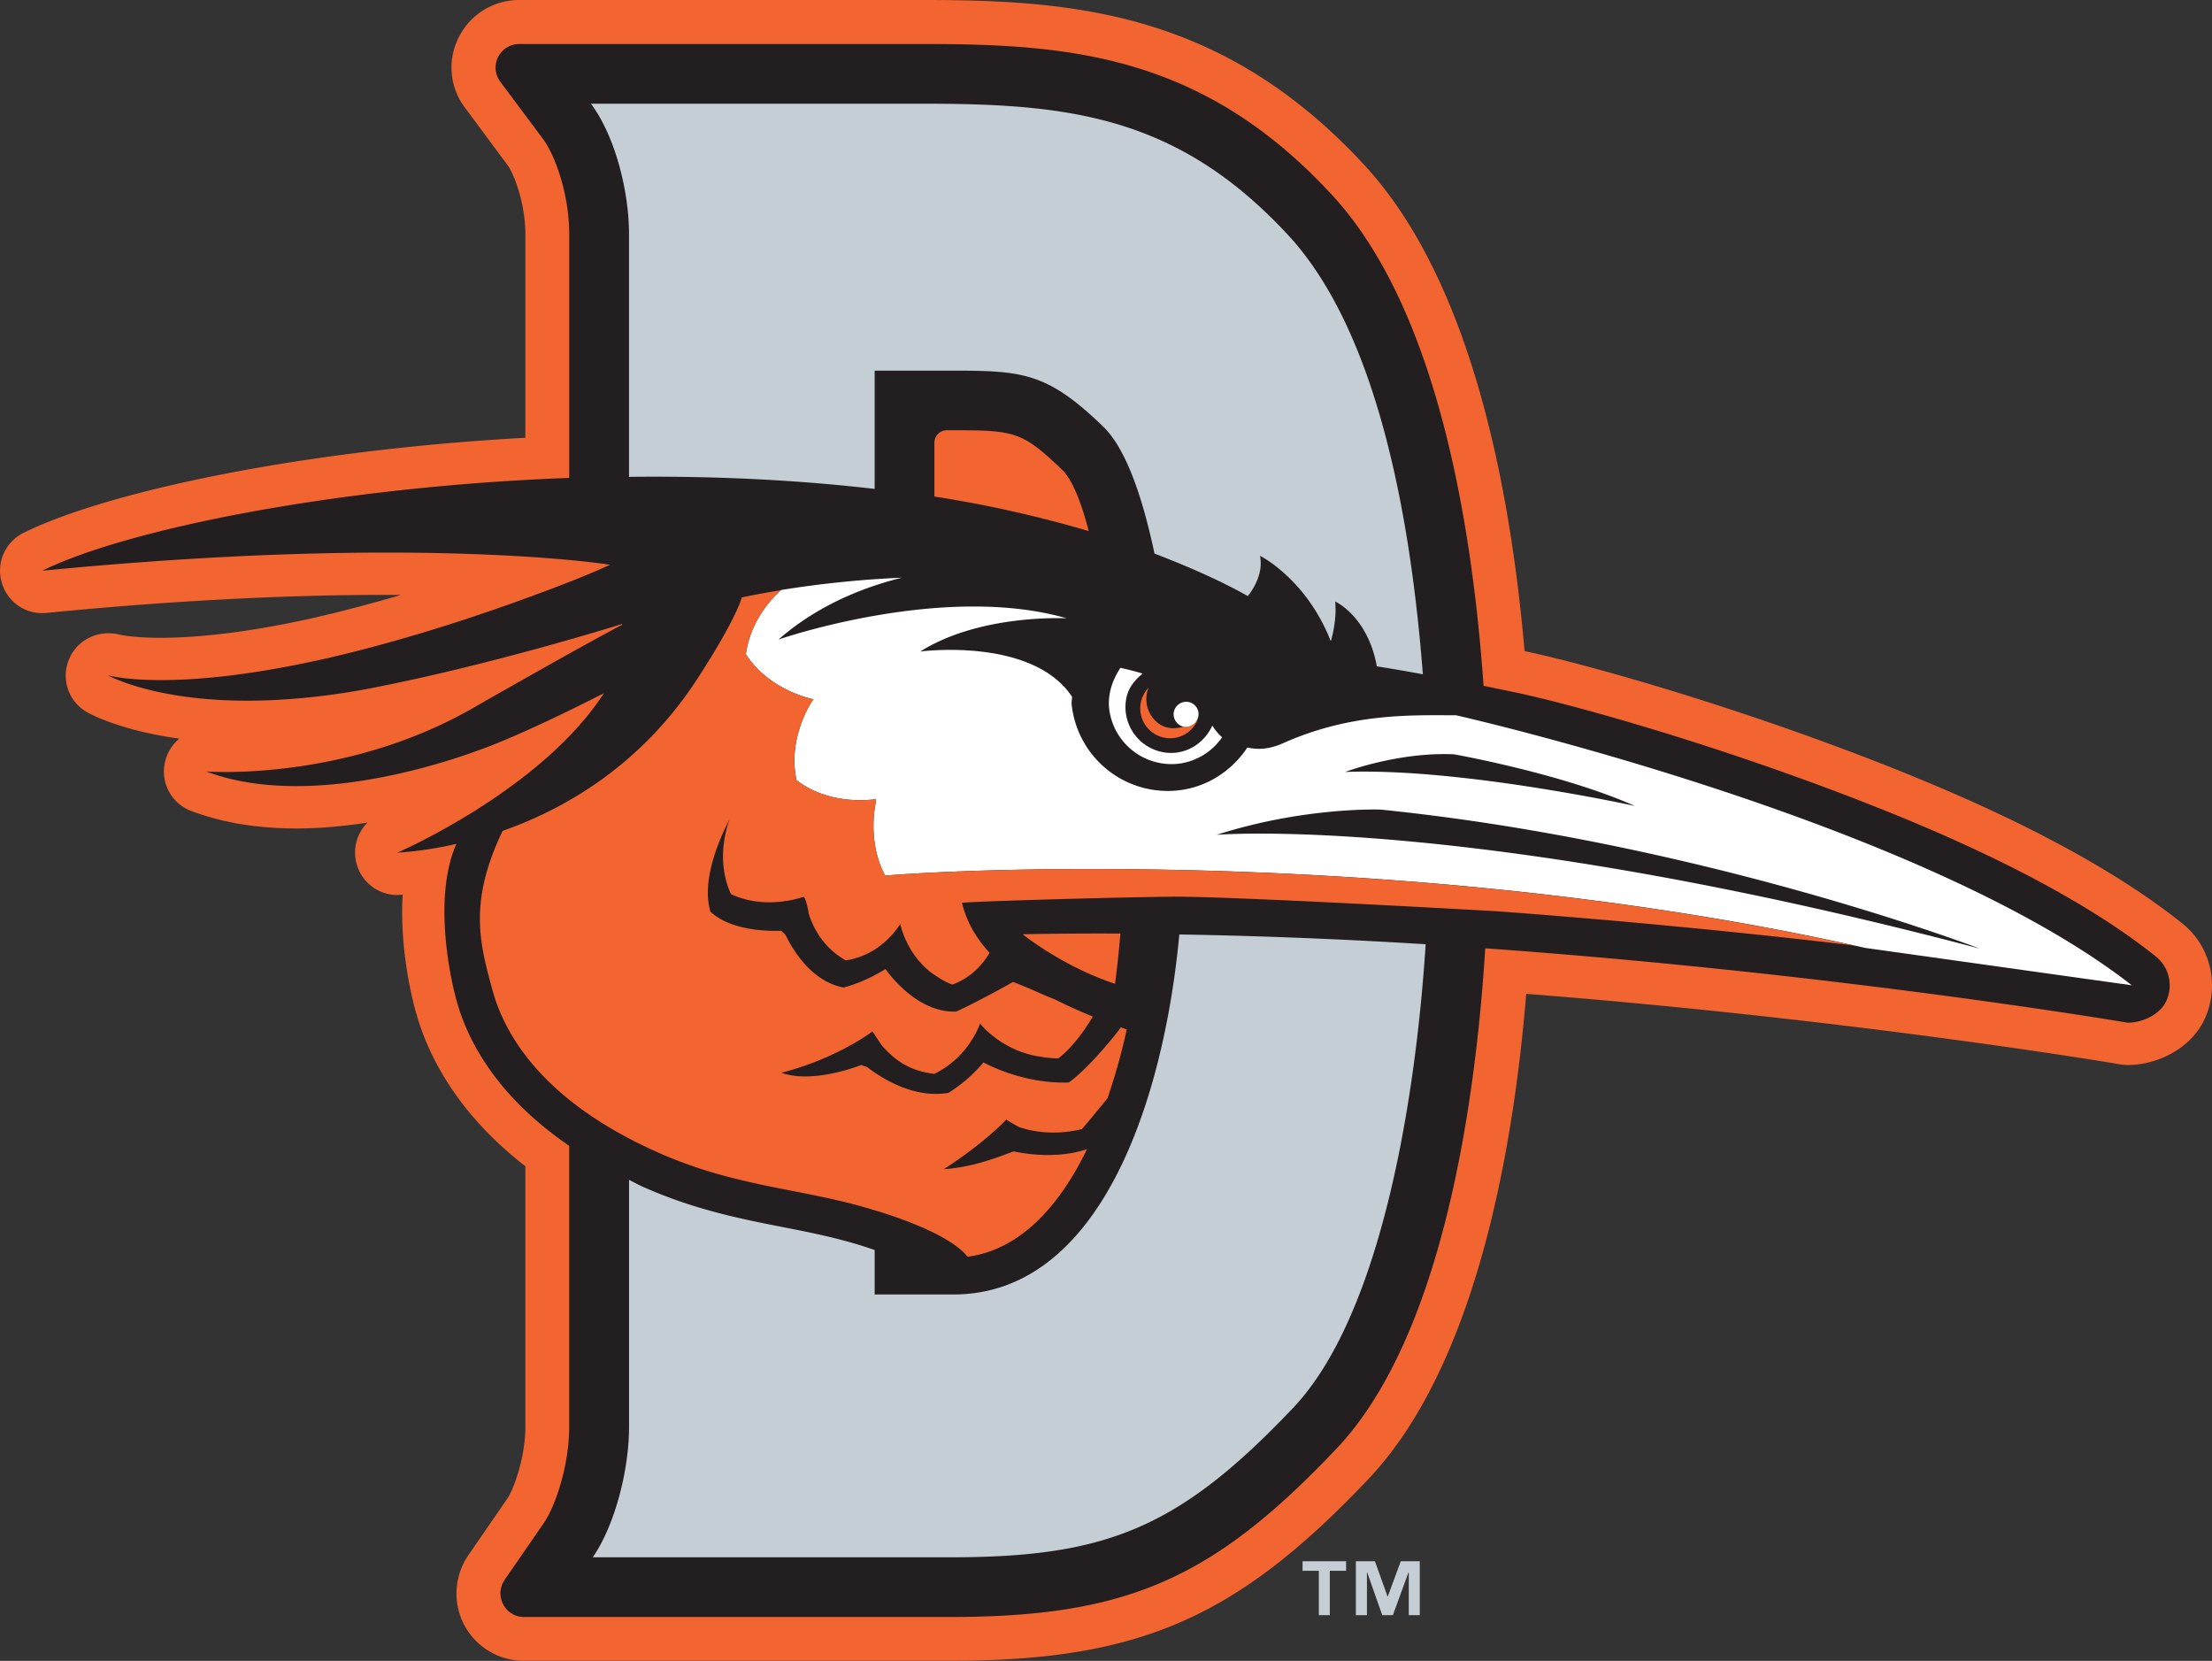 <svg xmlns="http://www.w3.org/2000/svg" viewBox="0 0 95.908 72.002"><rect x="0" y="0" width="95.908" height="72.002" fill="#333333" stroke="none"/><path d="M94.611 40.026c-2.591-2.073-6.267-4.11-10.886-6.048l-.823-.341-.517-.211c-6.671-2.676-13.303-4.555-16.137-5.169-.047-.011-.1-.019-.145-.029-.652-7.472-2.42-16.14-6.916-21.04C53.071.55 46.647 0 40.059 0H22.51a2.918 2.918 0 0 0-2.618 1.616 2.88 2.88 0 0 0 .269 3.054l1.855 2.501c.253.348.763 1.618.763 2.977v8.83c-9.816.537-18.221 2.366-21.762 4.124a1.826 1.826 0 0 0-.942 2.148 1.816 1.816 0 0 0 1.747 1.331c.061 0 .129-.006.19-.01 5.293-.519 10.255-.782 14.751-.782h.626a63.45 63.45 0 0 1-3.864 1.014c-3.155.702-5.305.847-6.551.847-1.234 0-1.813-.142-1.813-.142a1.876 1.876 0 0 0-.461-.055c-.742 0-1.434.438-1.715 1.149a1.819 1.819 0 0 0 .784 2.27c.182.104 1.501.807 4.012 1.149a1.804 1.804 0 0 0-.629 1.024c-.2.891.284 1.789 1.137 2.111.305.119.626.217.955.309 1.089.302 2.304.45 3.606.45 1.047 0 2.092-.101 3.084-.253a1.83 1.83 0 0 0-.487 1.729 1.83 1.83 0 0 0 1.78 1.41c.037 0 .08-.008.113-.008.04 0 .076-.007.119-.007-.14 2.304.404 4.489.561 5.048.528 1.945 1.828 4.449 4.759 6.726v11.293c0 1.314-.5 2.695-.776 3.105l-1.691 2.456a2.936 2.936 0 0 0-.19 3.021A2.929 2.929 0 0 0 22.717 72h18.465c8.174 0 12.401-1.83 18.107-7.835 4.688-4.903 6.327-14.292 6.885-21.08 14.251 1.113 25.611 3.028 25.774 3.061.1.015.202.025.307.025 1.177 0 2.721-.632 3.354-2.038.641-1.445.227-3.141-.998-4.107z" fill="#f26531"/><path d="M93.464 41.458c-2.456-1.964-5.979-3.916-10.48-5.804-.421-.182-.85-.349-1.278-.524-6.869-2.753-13.403-4.552-15.843-5.079-.494-.104-1.018-.213-1.538-.317-.527-7.44-2.126-16.432-6.538-21.247-5.596-6.082-11.338-6.58-17.727-6.58H22.51a1.02 1.02 0 0 0-.912.566c-.177.348-.138.753.092 1.068l1.86 2.493c.549.748 1.13 2.441 1.13 4.113v10.571c-10.139.377-19.249 2.242-22.845 4.024 8.897-.867 15.355-.873 19.434-.691 2.799.121 4.473.332 5.001.405a.45.45 0 0 1 .092.018c.031 0 .047 0 .066.004h.023s-1.022.525-4.338 1.706c-3.225 1.144-5.942 1.904-8.184 2.41h-.005c-6.606 1.465-9.255.679-9.255.679s2.401 1.352 7.435 1.063a29.656 29.656 0 0 0 3.93-.491c4.946-.955 10.132-2.541 10.941-2.794v.035c-.434.224-1.97 1.039-6.479 3.616-5.595 3.205-11.556 2.743-11.556 2.743.253.096.523.18.786.253 4.012 1.087 8.984-.416 11.155-1.219 1.667-.61 4.069-1.797 5.303-2.427-2.735 4.225-8.96 6.914-8.96 6.914a15.89 15.89 0 0 0 2.564-.383c-.986 2.23-.322 5.6 0 6.764.489 1.811 1.782 4.199 4.891 6.327v12.179c0 1.606-.56 3.39-1.112 4.19l-1.694 2.455a1.034 1.034 0 0 0-.058 1.052c.179.339.519.55.9.55H41.18c7.64 0 11.386-1.626 16.727-7.255 4.72-4.926 6.095-15.391 6.49-21.734 15.377 1.1 27.856 3.225 27.856 3.225.64 0 1.411-.356 1.675-.946a1.61 1.61 0 0 0-.464-1.932zm-49.124-.957c1.41-.027 2.823-.037 4.239-.029a51.574 51.574 0 0 1-.232 2.178c-2.292-.756-4.007-2.149-4.007-2.149zm-3.285-21.849h.205c2.74 0 3.044.05 4.767 1.689.455.424.845 1.4 1.179 2.682a51.846 51.846 0 0 0-6.693-1.497v-2.328a.54.54 0 0 1 .542-.546z" fill="#231f20"/><g fill="#c4ced4"><path d="M41.336 56.118h-3.412v-1.927c-1.252-.441-2.513-.707-3.875-.973-1.942-.38-3.941-.771-6.206-1.782-.203-.092-.373-.192-.569-.286v10.703c0 1.859-.6 4.24-1.572 5.659h15.487c6.747 0 9.899-1.237 14.851-6.449 3.768-3.934 5.322-13.117 5.774-20.128a236.416 236.416 0 0 0-10.681-.424c-.666 7.146-3.399 15.607-9.797 15.607zM37.924 21.195v-5.127h3.336c3.078 0 4.131.082 6.526 2.381 1.011.936 1.741 3.05 2.271 5.549 1.423.548 2.794 1.14 4.046 1.842 0 0 .725-.843.526-1.747 0 0 1.994.984 3.063 3.683a.11.11 0 0 1 .014.008c.013-.035.268-.882.184-1.707 0 0 1.41.629 1.807 2.811a75.28 75.28 0 0 1 1.995.343c-.539-7.008-2.026-14.873-5.801-18.996-4.802-5.211-9.529-5.739-15.83-5.739H25.622c1.052 1.408 1.651 3.798 1.651 5.653v10.523c3.539-.041 7.141.116 10.651.523z"/></g><path d="M52.564 31.455c-.374.822-1.234 1.33-2.16 1.15a1.99 1.99 0 0 1-1.568-2.339c.092-.46.374-.795.705-1.064-.313-.098-.64-.178-.96-.251-.332.502-.547 1.087-.494 1.737a2.723 2.723 0 0 0 2.97 2.425 2.696 2.696 0 0 0 1.931-1.149 2.288 2.288 0 0 1-.424-.509z" fill="#fff"/><path d="M80.865 41.093c-18.109-4.095-37.217-3.556-42.489-3.135-.825-1.551-.387-3.248-.387-3.248l-.026-.065s-1.917.335-3.425-.819c-.418-1.853.687-3.452.687-3.452l.05-.059s-1.901-.35-2.936-1.952c.19-1.413 1.076-2.376 1.521-2.784a44.98 44.98 0 0 1 5.243-.535c-2.583.644-4.267 1.735-5.349 2.68 0 0 7.124-2.471 12.498-.918 0 0-3.732-.209-6.351 1.438 0 0 4.841-.642 6.58 1.958.003.109-.026.211-.018.318a4.19 4.19 0 0 0 4.58 3.749c1.297-.13 2.367-.856 3.041-1.862.429.092.917.095 1.552-.19 2.936-1.304 5.51-1.214 7.498-1.208 0 0 20.12 4.54 29.296 11.705l-11.565-1.621zm-28.111-4.902s10.922-.917 33.082 4.933c0 0-12.021-4.608-25.977-6.027 0 0-3.302-.126-7.105 1.094zm18.129-1.252c-3.16-1.408-7.838-2.238-7.838-2.238-2.428-.11-4.72.765-4.72.765 4.993-.19 12.558 1.473 12.558 1.473z" fill="#fff"/><path d="M51.319 31.504l-.003-.001c-.344.1-.711.104-1.03-.102a1.309 1.309 0 0 1-.484-1.587 1.288 1.288 0 0 0 .229 1.981c.595.389 1.4.22 1.781-.376a1 1 0 0 0 .113-.213.087.087 0 0 1-.033.017.544.544 0 0 1-.573.281z" fill="#f26531"/><path d="M51.538 30.434a.548.548 0 0 0-.642.431.554.554 0 0 0 .42.639l.003.001a.547.547 0 0 0 .573-.28.529.529 0 0 0 .064-.155.537.537 0 0 0-.418-.636z" fill="#fff"/><g><path d="M38.376 37.958c-.825-1.551-.387-3.248-.387-3.248l-.026-.065s-1.917.335-3.425-.819c-.418-1.853.687-3.452.687-3.452l.05-.059s-1.901-.35-2.936-1.952c.19-1.406 1.071-2.37 1.519-2.777-1.053.171-1.694.314-1.694.314s-.222.906-1.931 3.532c-2.446 3.762-5.767 5.651-8.44 6.587-1.495 3.114-.984 4.899-.442 6.904.553 2.002 2.228 4.832 7.15 7.026 3.446 1.545 6.361 1.563 9.393 2.512 0 0 3.148.874 4.059 2.021 2.252-.295 3.968-2.163 5.178-4.665-1.157.393-2.423.255-3.17.101-.161.019-1.536.675-3.036.767 1.825-1.183 2.707-2.15 2.707-2.15s.207.145.561.328c.46.163 1.471.392 2.721.084.389-.458.78-.94 1.104-1.332.326-.957.613-1.956.834-2.984-.087-.031-.169-.066-.255-.098-.014.063-1.357 1.764-2.258 2.395-1.523.055-2.918-.458-3.699-.869a6.45 6.45 0 0 1-1.516 1.318c-1.449.249-2.819-.57-3.529-1.12-.151-.046-.253-.088-.253-.088s-2.047.834-3.465.339c2.426-.625 3.951-1.793 3.951-1.793s.189.29.427.633c.362.383.966 1.062 2.254 1.206 1.534-.748 1.979-2.188 1.986-2.182-.008-.007.784 1.03 2.284 1.377 0 0 .699.152 1.114.128.63-.491 1.118-1.193 1.489-1.806a24.78 24.78 0 0 1-1.67-.757c-.445-.157-.979-.441-1.794-.746-.08.059-1.64.917-2.458 1.285-1.441.057-2.589-1.181-3.069-1.842-.472.289-1.106.615-1.816.799-1.318-.24-2.145-1.509-2.525-2.295l-.182-.167s-2.058.136-3.067-.83c-.447-1.488.589-3.542.834-3.994 0-.004.028-.06 0 0-.04.097-.658 1.679.058 3.237 1.322.621 2.689.268 3.128.126.065-.051.176.303.247.725.146.496.574 1.444 1.6 2.021 1.598-.228 2.365-1.586 2.365-1.576 0-.01.244 1.283 1.37 2.128 0 0 .532.385.893.497.847-.315 1.323-.9 1.61-1.373-.568-.622-.993-1.327-1.197-2.171.989-.09 8.447-.282 9.558-.264 3.572.053 13.661.633 13.67.633 6.91.513 12.599 1.138 15.436 1.482-17.963-3.974-36.775-3.447-41.997-3.031z" fill="#f26531"/></g><path d="M58.363 68.098h-.705v1.922h-.476v-1.922h-.706v-.414h1.888v.414zm3.197 1.922h-.479v-1.858h-.01l-.679 1.858h-.46l-.655-1.858h-.009v1.858h-.481v-2.336h.828l.546 1.526h.01l.564-1.526h.823v2.336z" fill="#c4ced4"/></svg>